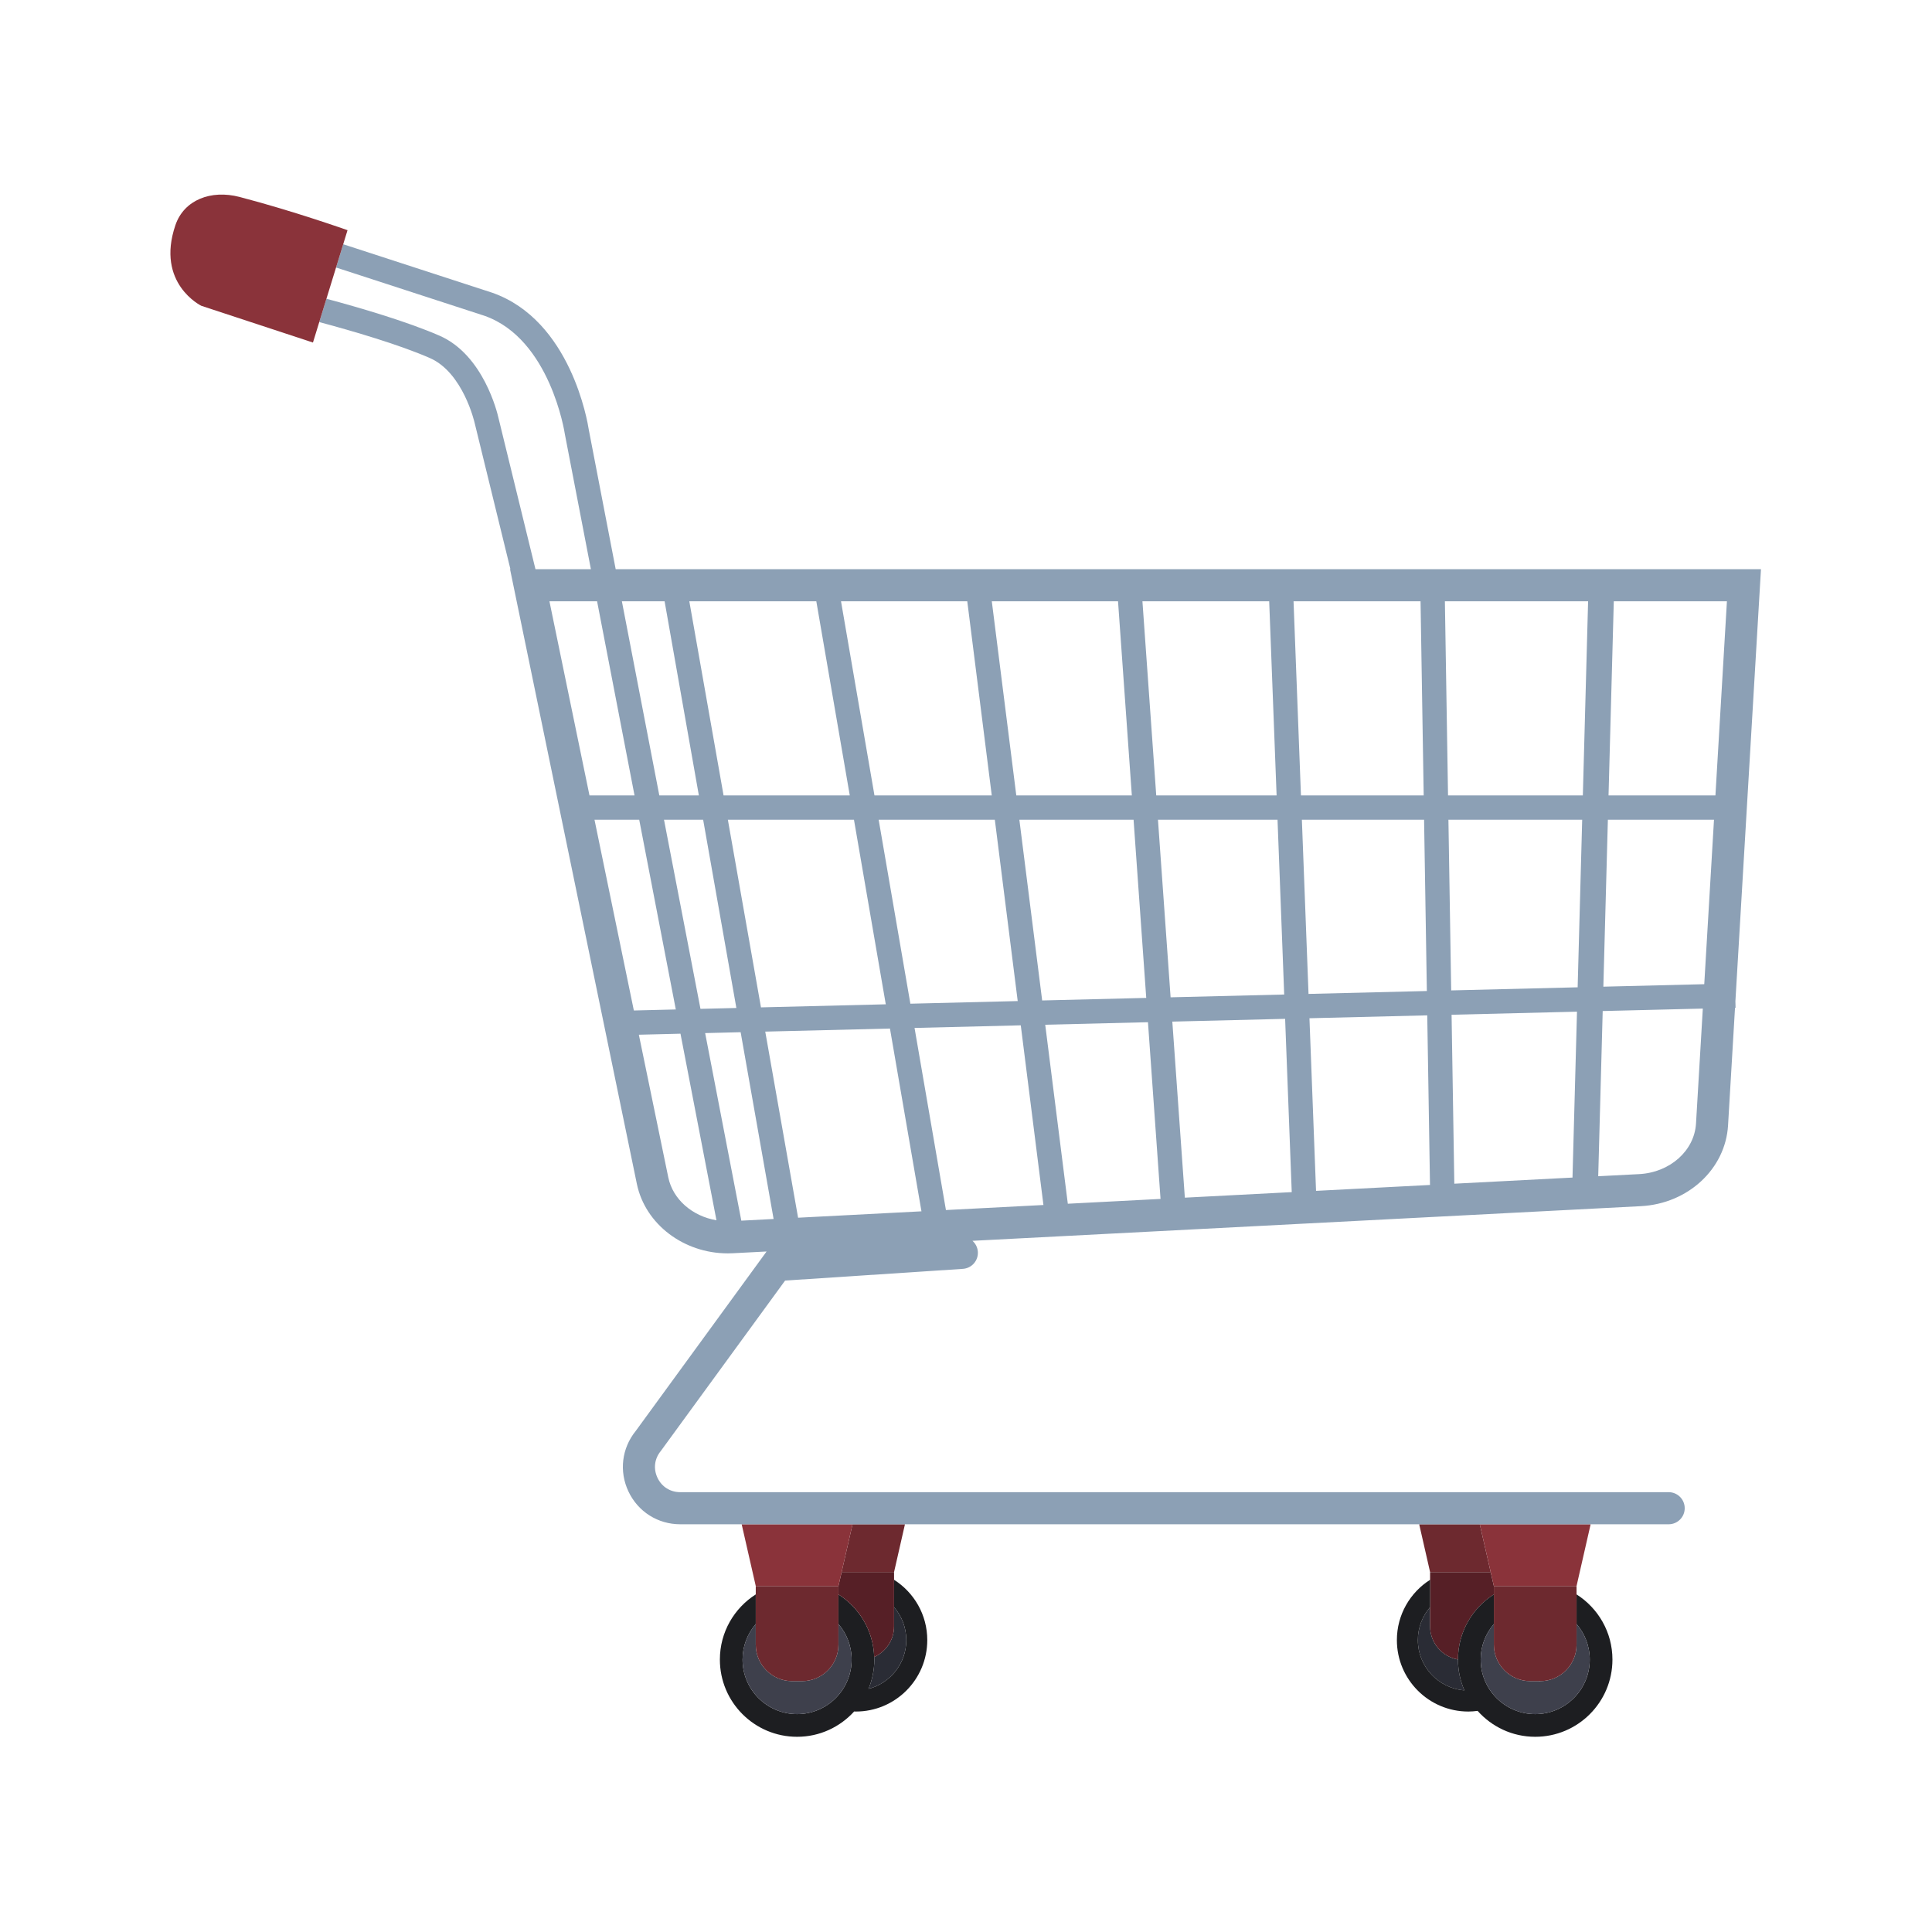<?xml version="1.0" encoding="utf-8"?>
<!-- Generator: Adobe Illustrator 27.5.0, SVG Export Plug-In . SVG Version: 6.00 Build 0)  -->
<svg version="1.1" id="Capa_1" xmlns="http://www.w3.org/2000/svg" xmlns:xlink="http://www.w3.org/1999/xlink" x="0px" y="0px"
	 viewBox="0 0 2122 2122" style="enable-background:new 0 0 2122 2122;" xml:space="preserve">
<path style="fill:#2A2C35;" d="M1570.725,1786.338v-21.077c-8.348,9.705-13.426,22.303-13.426,36.109
	c0,29.159,22.523,53.009,51.114,55.224c-4.515-10.368-7.054-21.794-7.054-33.824c0-0.024,0.004-0.047,0.004-0.072
	C1584.025,1819.678,1570.725,1804.504,1570.725,1786.338z"/>
<path style="fill:#561F26;" d="M1570.725,1786.338c0,18.166,13.3,33.341,30.637,36.361c0.025-30.094,15.766-56.454,39.414-71.491
	v-9.179l-3.505-15.374h-66.546v8.493v30.113V1786.338z"/>
<polygon style="fill:#6D292F;" points="1625.305,1674.169 1558.761,1674.169 1570.725,1726.655 1637.271,1726.655 "/>
<path style="fill:#1D1E21;" d="M995.413,1801.37c0,25.782-17.625,47.391-41.465,53.596c4.081-9.932,6.366-20.792,6.366-32.195
	c0-0.94-0.11-1.851-0.141-2.784c-0.941-28.956-16.347-54.2-39.277-68.78v32.541c9.023,10.487,14.511,24.102,14.511,39.023
	c0,33.09-26.825,59.915-59.915,59.915c-33.09,0-59.915-26.825-59.915-59.915c0-14.919,5.487-28.534,14.509-39.021v-32.542
	c-23.667,15.049-39.418,41.439-39.418,71.563c0,46.847,37.977,84.823,84.823,84.823c24.871,0,47.169-10.77,62.684-27.822
	c0.603,0.014,1.189,0.091,1.794,0.091c43.351,0,78.492-35.142,78.492-78.492c0-27.876-14.574-52.297-36.475-66.222v30.113
	C990.335,1774.966,995.413,1787.565,995.413,1801.37z"/>
<path style="fill:#2A2C35;" d="M953.948,1854.966c23.841-6.205,41.465-27.813,41.465-53.596c0-13.806-5.078-26.404-13.426-36.109
	v21.077c0,14.93-8.991,27.837-21.815,33.649c0.031,0.932,0.141,1.844,0.141,2.784
	C960.313,1834.174,958.028,1845.034,953.948,1854.966z"/>
<path style="fill:#561F26;" d="M920.895,1742.029v9.178c22.93,14.579,38.335,39.824,39.277,68.78
	c12.823-5.812,21.815-18.719,21.815-33.649v-21.077v-30.113v-8.493h-57.585L920.895,1742.029z"/>
<polygon style="fill:#6D292F;" points="924.401,1726.655 981.987,1726.655 993.953,1674.169 936.367,1674.169 "/>
<path style="fill:#3E404C;" d="M880.972,1846.45H870.01c-21.959,0-39.925-17.966-39.925-39.924v-22.776
	c-9.022,10.488-14.509,24.102-14.509,39.021c0,33.09,26.825,59.915,59.915,59.915c33.09,0,59.915-26.825,59.915-59.915
	c0-14.92-5.487-28.535-14.511-39.023v22.778C920.895,1828.484,902.931,1846.45,880.972,1846.45z"/>
<path style="fill:#6D292F;" d="M830.086,1806.526c0,21.958,17.966,39.924,39.925,39.924h10.962
	c21.959,0,39.923-17.966,39.923-39.924v-22.778v-32.541v-9.178h-90.81v9.179v32.542V1806.526z"/>
<polygon style="fill:#8A333A;" points="924.401,1726.655 936.367,1674.169 814.614,1674.169 830.086,1742.029 920.895,1742.029 "/>
<path style="fill:#1D1E21;" d="M1746.097,1822.771c0,33.09-26.826,59.915-59.915,59.915c-33.09,0-59.915-26.825-59.915-59.915
	c0-14.919,5.488-28.534,14.509-39.021v-32.542c-23.647,15.037-39.388,41.397-39.414,71.491c0,0.024-0.004,0.047-0.004,0.072
	c0,12.03,2.539,23.456,7.054,33.824c-28.591-2.215-51.114-26.066-51.114-55.224c0-13.806,5.078-26.404,13.426-36.109v-30.113
	c-21.901,13.926-36.475,38.346-36.475,66.222c0,43.35,35.141,78.492,78.492,78.492c3.455,0,6.833-0.299,10.171-0.732
	c15.536,17.426,38.086,28.464,63.269,28.464c46.846,0,84.822-37.976,84.822-84.823c0-30.125-15.749-56.515-39.417-71.564v32.541
	C1740.609,1794.236,1746.097,1807.851,1746.097,1822.771z"/>
<path style="fill:#3E404C;" d="M1686.182,1882.686c33.089,0,59.915-26.825,59.915-59.915c0-14.92-5.487-28.535-14.51-39.022v22.777
	c0,21.958-17.966,39.924-39.923,39.924H1680.7c-21.957,0-39.923-17.966-39.923-39.924v-22.776
	c-9.021,10.488-14.509,24.102-14.509,39.021C1626.267,1855.86,1653.092,1882.686,1686.182,1882.686z"/>
<path style="fill:#6D292F;" d="M1640.776,1751.208v32.542v22.776c0,21.958,17.966,39.924,39.923,39.924h10.964
	c21.957,0,39.923-17.966,39.923-39.924v-22.777v-32.541v-9.178h-90.81V1751.208z"/>
<polygon style="fill:#8A333A;" points="1637.271,1726.655 1640.776,1742.029 1731.587,1742.029 1747.058,1674.169 
	1625.305,1674.169 "/>
<path style="fill:#8CA0B5;" d="M676.233,625.159l-29.526-153.103c-1.266-8.393-19.686-120.07-105.826-150.468L376.96,268.264
	l-7.863,25.551L532.298,346.9c71.971,25.402,87.854,128.291,88.003,129.313l0.046,0.312l28.664,148.633h-60.888l-40.733-166.542
	c-1.06-4.739-16.225-68.781-64.624-89.9c-35.47-15.478-86.667-30.496-124.229-40.573l-7.878,25.601
	c36.896,9.889,87.461,24.654,121.418,39.471c36.607,15.974,49.122,70.749,49.24,71.279l39.293,160.664h-0.41l139.268,675.074
	c9.153,44.365,51.536,76.396,99.884,76.396c1.885,0,3.781-0.048,5.682-0.147l36.939-1.915l-143.744,197.15
	c-15.334,18.934-18.406,44.321-7.994,66.393c10.49,22.243,32.286,36.06,56.878,36.06h67.503h121.753h57.586h564.808h66.545h121.752
	h85.707c9.736,0,17.628-7.892,17.628-17.628s-7.893-17.628-17.628-17.628H747.112c-10.97,0-20.313-5.923-24.992-15.845
	c-4.68-9.922-3.308-20.899,3.668-29.364l136.525-187.197l195.28-12.876c9.714-0.64,17.069-9.035,16.429-18.749
	c-0.318-4.827-2.559-9.068-5.917-12.039l734.07-38.057c51.794-2.686,92.989-40.84,95.824-88.751l7.644-129.138l0.608-0.015
	l-0.178-7.242l28.087-474.481H676.233z M1394.007,660.415l8.137,213.228h-132.196l-15.166-213.228H1394.007z M1258.966,1096.044
	l-114.309,2.808l-25.042-198.478h125.436L1258.966,1096.044z M1227.983,660.415l15.166,213.228h-126.907l-26.904-213.228H1227.983z
	 M799.446,900.375h138.508l34.937,202.697l-137.082,3.368L799.446,900.375z M808.783,1107.103l-39.42,0.969l-40.055-207.697h42.995
	L808.783,1107.103z M965.079,900.375h127.593l25.126,199.137l-117.896,2.896L965.079,900.375z M1062.396,660.415l26.904,213.228
	H960.471l-36.753-213.228H1062.396z M896.593,660.415l36.753,213.228H794.729l-37.628-213.228H896.593z M729.958,660.415
	l37.629,213.228h-43.432l-41.122-213.228H729.958z M603.467,660.415h52.342l41.122,213.228h-49.474L603.467,660.415z
	 M696.19,1109.869l-43.219-209.494h49.115l40.183,208.362L696.19,1109.869z M733.993,1293.108l-32.315-156.634l45.722-1.123
	l39.521,204.934C760.547,1335.821,739.014,1317.439,733.993,1293.108z M814.227,1340.703l-39.731-206.018l38.985-0.957
	l36.201,205.136L814.227,1340.703z M876.579,1337.469l-36.072-204.406l136.973-3.365l34.602,200.747L876.579,1337.469z
	 M1038.966,1329.051l-34.475-200.017l116.669-2.866l24.898,197.33L1038.966,1329.051z M1172.826,1322.111l-24.806-196.603
	l112.845-2.772l13.804,194.095L1172.826,1322.111z M1271.849,900.375h131.315l7.324,191.947l-124.77,3.065L1271.849,900.375z
	 M1301.369,1315.447l-13.753-193.367l123.892-3.043l7.263,190.325L1301.369,1315.447z M1420.756,660.415h139.494l3.451,213.228
	h-134.809L1420.756,660.415z M1429.913,900.375h134.22l3.044,188.097l-129.965,3.193L1429.913,900.375z M1445.466,1307.977
	l-7.235-189.597l129.379-3.178l3.013,186.287L1445.466,1307.977z M1727.142,1293.374l-129.808,6.73l-3.002-185.559l137.744-3.384
	L1727.142,1293.374z M1732.801,1084.403l-138.901,3.412l-3.033-187.441h146.917L1732.801,1084.403z M1738.509,873.643h-148.074
	l-3.449-213.228h157.297L1738.509,873.643z M1862.806,1233.952c-1.774,29.958-28.625,53.872-62.457,55.626l-44.953,2.33
	l4.914-181.441l109.964-2.701L1862.806,1233.952z M1871.86,1080.988l-110.826,2.722L1766,900.375h116.551L1871.86,1080.988z
	 M1884.133,873.643h-117.41l5.773-213.228h124.259L1884.133,873.643z"/>
<path style="fill:#8A333A;" d="M369.097,293.815l7.863-25.551l4.75-15.439c0,0-59.182-21.02-118.571-36.504
	c-31.395-8.186-61.03,3.216-70.477,30.967c-21.846,64.174,28.476,88.592,28.476,88.592l122.605,40.341l6.915-22.476l7.878-25.601
	L369.097,293.815z"/>
</svg>
